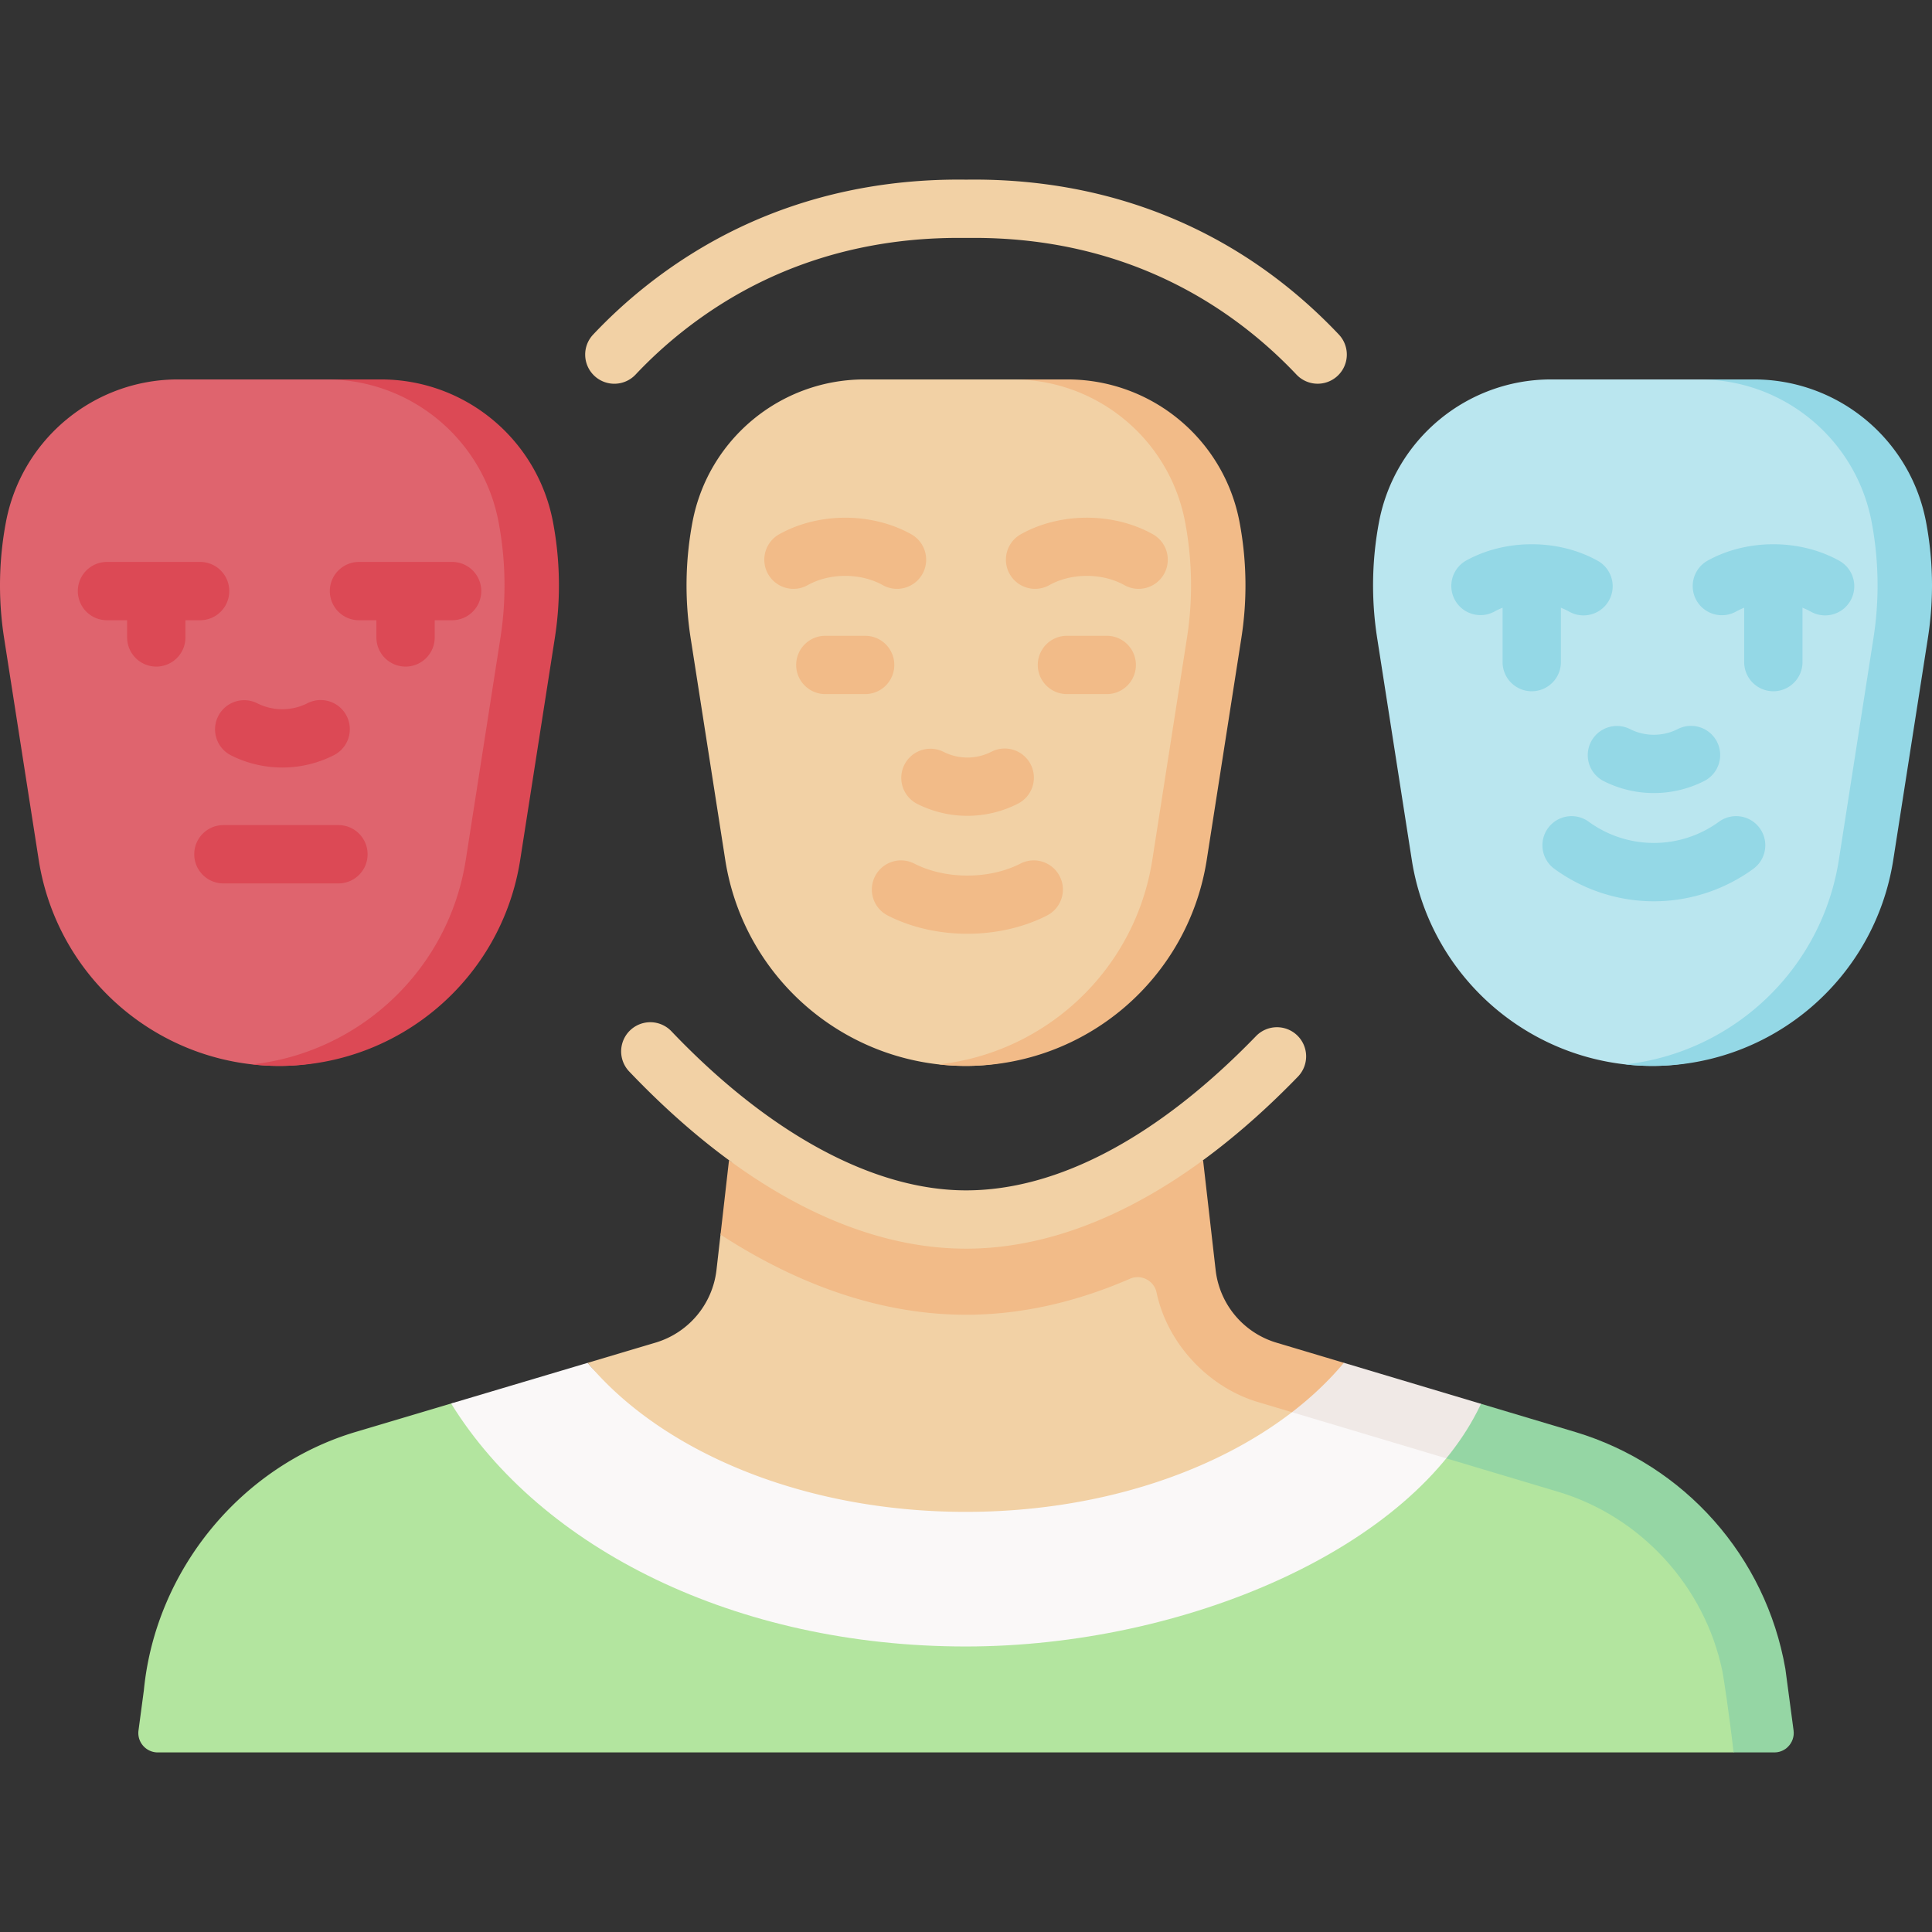 <svg xmlns="http://www.w3.org/2000/svg" xmlns:xlink="http://www.w3.org/1999/xlink" width="512" height="512" x="0" y="0" viewBox="0 0 497.021 497.021" style="enable-background:new 0 0 512 512" xml:space="preserve"><rect x="0" y="0" width="497.021" height="497.021" fill="#333333" stroke="none"/><g><path fill="#b3e59f" d="m456.926 441.644-2.809-12.511c-5.03-28.9-24.26-49.507-52.34-57.957l-19.234-6.128c-.339.725-2.241-2.464-2.611-1.748l-31.516-9.741c-19.09 22.89-58.184 35.382-99.964 35.382-41.77 0-78.979-12.417-98.079-35.297l-34.32 7.42-24.431 7.277c-29.568 8.748-51.605 35.585-54.61 66.48l-1.38 10.34c-.4 3 1.93 5.66 4.95 5.66h405.39l6.004-3.527c1.22 0 2.68-.76 3.54-1.48.12-.1-.11.12 0 0a4.981 4.981 0 0 0 1.41-4.17z" opacity="1" data-original="#b3e59f"></path><path fill="#faf8f8" d="M116.051 361.061c23.16 37.43 73.34 62.51 132.4 62.51 56.27 0 115.15-25.25 132.55-62.43l-24.331 2.16-10.949-12.71c-4.772 5.722-13.798 9.963-20.54 14.457-20.228 13.482-45.32 22.033-76.655 22.033-31.032 0-57.495-9.643-77.728-22.884-7.002-4.582-14.706-7.714-19.617-13.596z" opacity="1" data-original="#faf8f8"></path><path fill="#f2d1a5" d="M151.181 350.601c19.1 22.88 55.5 38.34 97.27 38.34 33.471 0 63.49-9.923 83.921-25.639 5.072-3.901 6.714-7.149 10.511-11.701l-14.979-3.574c-8.49-2.53-15.851-11.115-16.851-19.915l-5.106-29.641c-20.41 14.97-37.566 22.76-57.426 22.76-19.84 0-37.591-7.79-58.021-22.76l-5.142 19.14-1.037 9.09a22.143 22.143 0 0 1-15.68 18.7zM248.511 274.215c-30.89 0-57.176-22.502-61.938-53.023l-8.908-57.092a87.615 87.615 0 0 1 .482-29.814c4.027-21.275 22.618-36.676 44.271-36.676h46.787l4.596 1.112c21.652 0 38.058 14.925 42.085 36.2 1.862 9.838 2.565 19.214 1.021 29.106l-9.702 53.447c-4.764 30.519-27.804 56.74-58.694 56.74z" opacity="1" data-original="#f2d1a5"></path><path fill="#f2bb88" d="M320.405 150.601c0 4.51-.35 9.03-1.05 13.5l-8.91 57.09c-4.76 30.52-31.04 53.02-61.93 53.02-2.36 0-4.7-.13-7-.39 27.78-3.1 50.53-24.44 54.93-52.63l8.91-57.09c.7-4.47 1.05-8.99 1.05-13.5 0-5.47-.51-10.93-1.53-16.32-4.03-21.27-22.62-36.67-44.27-36.67h14c21.65 0 40.24 15.4 44.27 36.67a87.738 87.738 0 0 1 1.53 16.32z" opacity="1" data-original="#f2bb88"></path><path fill="#df646e" d="M71.894 274.215c-30.89 0-57.176-22.502-61.938-53.023L1.048 164.1a87.615 87.615 0 0 1 .482-29.814c4.027-21.275 22.618-36.677 44.27-36.677h46.787l4.596 1.112c21.653 0 38.058 14.925 42.085 36.2 1.862 9.838 2.565 19.214 1.021 29.106l-9.702 53.447c-4.763 30.52-27.803 56.741-58.693 56.741z" opacity="1" data-original="#df646e"></path><path fill="#dc4955" d="M143.789 150.601c0 4.51-.35 9.03-1.05 13.5l-8.91 57.09c-4.76 30.52-31.04 53.02-61.93 53.02-2.36 0-4.7-.13-7-.39 27.78-3.1 50.53-24.44 54.93-52.63l8.91-57.09c.7-4.47 1.05-8.99 1.05-13.5 0-5.47-.51-10.93-1.53-16.32-4.03-21.27-22.62-36.67-44.27-36.67h14c21.65 0 40.24 15.4 44.27 36.67a87.738 87.738 0 0 1 1.53 16.32z" opacity="1" data-original="#dc4955"></path><path fill="#bae6ef" d="M425.127 274.215c-30.89 0-57.176-22.502-61.938-53.023L354.28 164.1a87.615 87.615 0 0 1 .482-29.814c4.027-21.275 22.618-36.676 44.271-36.676h46.787l4.596 1.112c21.653 0 38.058 14.925 42.085 36.2 1.862 9.838 2.565 19.214 1.021 29.106l-9.702 53.447c-4.763 30.519-27.803 56.74-58.693 56.74z" opacity="1" data-original="#bae6ef"></path><path fill="#94d8e6" d="M497.021 150.601c0 4.51-.35 9.03-1.05 13.5l-8.91 57.09c-4.76 30.52-31.04 53.02-61.93 53.02-2.36 0-4.7-.13-7-.39 27.78-3.1 50.53-24.44 54.93-52.63l8.91-57.09c.7-4.47 1.05-8.99 1.05-13.5 0-5.47-.51-10.93-1.53-16.32-4.03-21.27-22.62-36.67-44.27-36.67h14c21.65 0 40.24 15.4 44.27 36.67a87.738 87.738 0 0 1 1.53 16.32z" opacity="1" data-original="#94d8e6"></path><path fill="#dc4955" d="M72.621 197.45c-4.56 0-9.119-1.058-13.275-3.173a7.5 7.5 0 0 1 6.802-13.368 14.312 14.312 0 0 0 12.945 0 7.499 7.499 0 0 1 10.085 3.283 7.499 7.499 0 0 1-3.283 10.085 29.252 29.252 0 0 1-13.274 3.173zM116.311 159.56H92.352a7.5 7.5 0 0 1 0-15h23.959a7.5 7.5 0 0 1 0 15zM51.48 159.56H27.52a7.5 7.5 0 0 1 0-15h23.96a7.5 7.5 0 0 1 0 15z" opacity="1" data-original="#dc4955"></path><path fill="#dc4955" d="M104.332 171.485a7.5 7.5 0 0 1-7.5-7.5v-10.57a7.5 7.5 0 0 1 15 0v10.57a7.5 7.5 0 0 1-7.5 7.5zM40.205 171.485a7.5 7.5 0 0 1-7.5-7.5v-10.57a7.5 7.5 0 0 1 15 0v10.57a7.5 7.5 0 0 1-7.5 7.5zM87.067 227.264H57.47a7.5 7.5 0 0 1 0-15h29.597a7.5 7.5 0 0 1 0 15z" opacity="1" data-original="#dc4955"></path><path fill="#f2bb88" d="M284.721 178.562h-10.245a7.5 7.5 0 0 1 0-15h10.245a7.5 7.5 0 0 1 0 15zM222.567 178.562h-10.245a7.5 7.5 0 0 1 0-15h10.245a7.5 7.5 0 0 1 0 15zM292.91 151.486a7.458 7.458 0 0 1-3.65-.954c-5.688-3.177-13.634-3.178-19.322 0a7.5 7.5 0 0 1-7.316-13.096c10.154-5.672 23.798-5.672 33.952 0a7.5 7.5 0 0 1-3.664 14.05zM204.133 151.486a7.5 7.5 0 0 1-3.664-14.049c10.154-5.671 23.798-5.671 33.952 0a7.5 7.5 0 0 1-7.316 13.096c-5.688-3.179-13.634-3.178-19.322 0a7.468 7.468 0 0 1-3.65.953zM248.863 209.875a28.548 28.548 0 0 1-12.962-3.102 7.5 7.5 0 0 1 6.809-13.365 13.599 13.599 0 0 0 12.307 0 7.5 7.5 0 1 1 6.809 13.365 28.57 28.57 0 0 1-12.963 3.102zM248.863 240.219c-7.18 0-14.361-1.566-20.488-4.698a7.5 7.5 0 0 1 6.827-13.357c8.042 4.111 19.279 4.111 27.323 0a7.5 7.5 0 0 1 6.827 13.357c-6.128 3.132-13.309 4.698-20.489 4.698z" opacity="1" data-original="#f2bb88"></path><path fill="#94d8e6" d="M456.204 177.83a7.5 7.5 0 0 1-7.5-7.5v-22.472a7.5 7.5 0 0 1 15 0v22.472a7.5 7.5 0 0 1-7.5 7.5zM394.05 177.83a7.5 7.5 0 0 1-7.5-7.5v-22.472a7.5 7.5 0 0 1 15 0v22.472a7.5 7.5 0 0 1-7.5 7.5z" opacity="1" data-original="#94d8e6"></path><path fill="#94d8e6" d="M469.516 158.316a7.458 7.458 0 0 1-3.65-.954c-5.688-3.177-13.634-3.178-19.322 0a7.501 7.501 0 0 1-7.316-13.096c10.154-5.673 23.798-5.672 33.952 0a7.5 7.5 0 0 1-3.664 14.05zM407.362 158.316a7.458 7.458 0 0 1-3.65-.954c-5.688-3.177-13.634-3.178-19.322 0a7.502 7.502 0 0 1-7.316-13.096c10.154-5.673 23.798-5.672 33.952 0a7.5 7.5 0 0 1-3.664 14.05zM425.469 204.02a28.558 28.558 0 0 1-12.963-3.102 7.5 7.5 0 0 1 6.809-13.365 13.594 13.594 0 0 0 12.306 0 7.5 7.5 0 1 1 6.811 13.365 28.558 28.558 0 0 1-12.963 3.102zM425.468 231.862c-8.963 0-17.927-2.779-25.576-8.335a7.5 7.5 0 0 1 8.816-12.136 28.44 28.44 0 0 0 33.519 0 7.5 7.5 0 1 1 8.816 12.136c-7.648 5.556-16.611 8.335-25.575 8.335z" opacity="1" data-original="#94d8e6"></path><path fill="#f2d1a5" d="M158.042 98.721a7.5 7.5 0 0 1-5.457-12.644 128.13 128.13 0 0 1 13.437-12.356c7.566-6.019 15.707-11.122 24.195-15.167 17.657-8.414 37.164-12.556 57.917-12.344h.857c37.384-.411 70.391 13.376 95.436 39.85a7.5 7.5 0 1 1-10.897 10.309c-15.41-16.288-42.577-35.639-84.458-35.159h-1.019c-18.544-.209-35.809 3.464-51.383 10.885-7.463 3.557-14.632 8.053-21.31 13.365a113.062 113.062 0 0 0-11.858 10.905 7.484 7.484 0 0 1-5.46 2.356z" opacity="1" data-original="#f2d1a5"></path><path fill="#f0e9e6" d="m332.371 363.301 8.77 2.62 30.93 9.25 10.472-4.166-1.542-9.864-35.28-10.55-10.838 2.712z" opacity="1" data-original="#f0e9e6"></path><path fill="#f2bb88" d="M185.361 317.611c20.92 13.59 42.29 20.62 63.16 20.62 13.94 0 28.08-3.14 42.16-9.26 2.88-1.25 6.2.45 6.85 3.53 2.81 13.3 13.54 24.54 26.27 28.24l8.57 2.56c5.07-3.9 9.55-8.15 13.35-12.71l-17.34-5.18a22.11 22.11 0 0 1-15.65-18.69c-.08-.73-1.04-9.07-1.04-9.11l-2.19-19.13s-13.317 5.291-13.937 5.801c-16.37 9.64-31.168 12.511-47.038 12.511-17.793 0-34.939-4.092-53.303-15.447-2.113-1.306-5.574-1.331-7.682-2.875z" opacity="1" data-original="#f2bb88"></path><path fill="#f2d1a5" d="M248.521 321.231c-28.271 0-58.236-15.762-86.655-45.581a7.5 7.5 0 1 1 10.859-10.349c25.154 26.394 52.072 40.929 75.796 40.929 23.645 0 49.43-13.71 74.566-39.649a7.5 7.5 0 1 1 10.772 10.438c-28.027 28.924-57.537 44.212-85.338 44.212z" opacity="1" data-original="#f2d1a5"></path><path fill="#95d6a4" d="M460.001 449.341c-.11.12-.23.23-.35.33-.86.72-1.97 1.15-3.19 1.15h-10.49c-1.03-9.3-2.59-19.5-2.86-20.81-4.49-21.91-21.07-39.99-42.44-46.29l-28.6-8.55c3.09-3.79 5.73-7.75 7.86-11.87.12-.22.24-.45.35-.68.24-.49.49-.99.72-1.48l24.28 7.26c28.08 8.45 48.99 32.03 54.02 60.93l2.11 15.84c.21 1.6-.36 3.11-1.41 4.17z" opacity="1" data-original="#95d6a4"></path></g></svg>